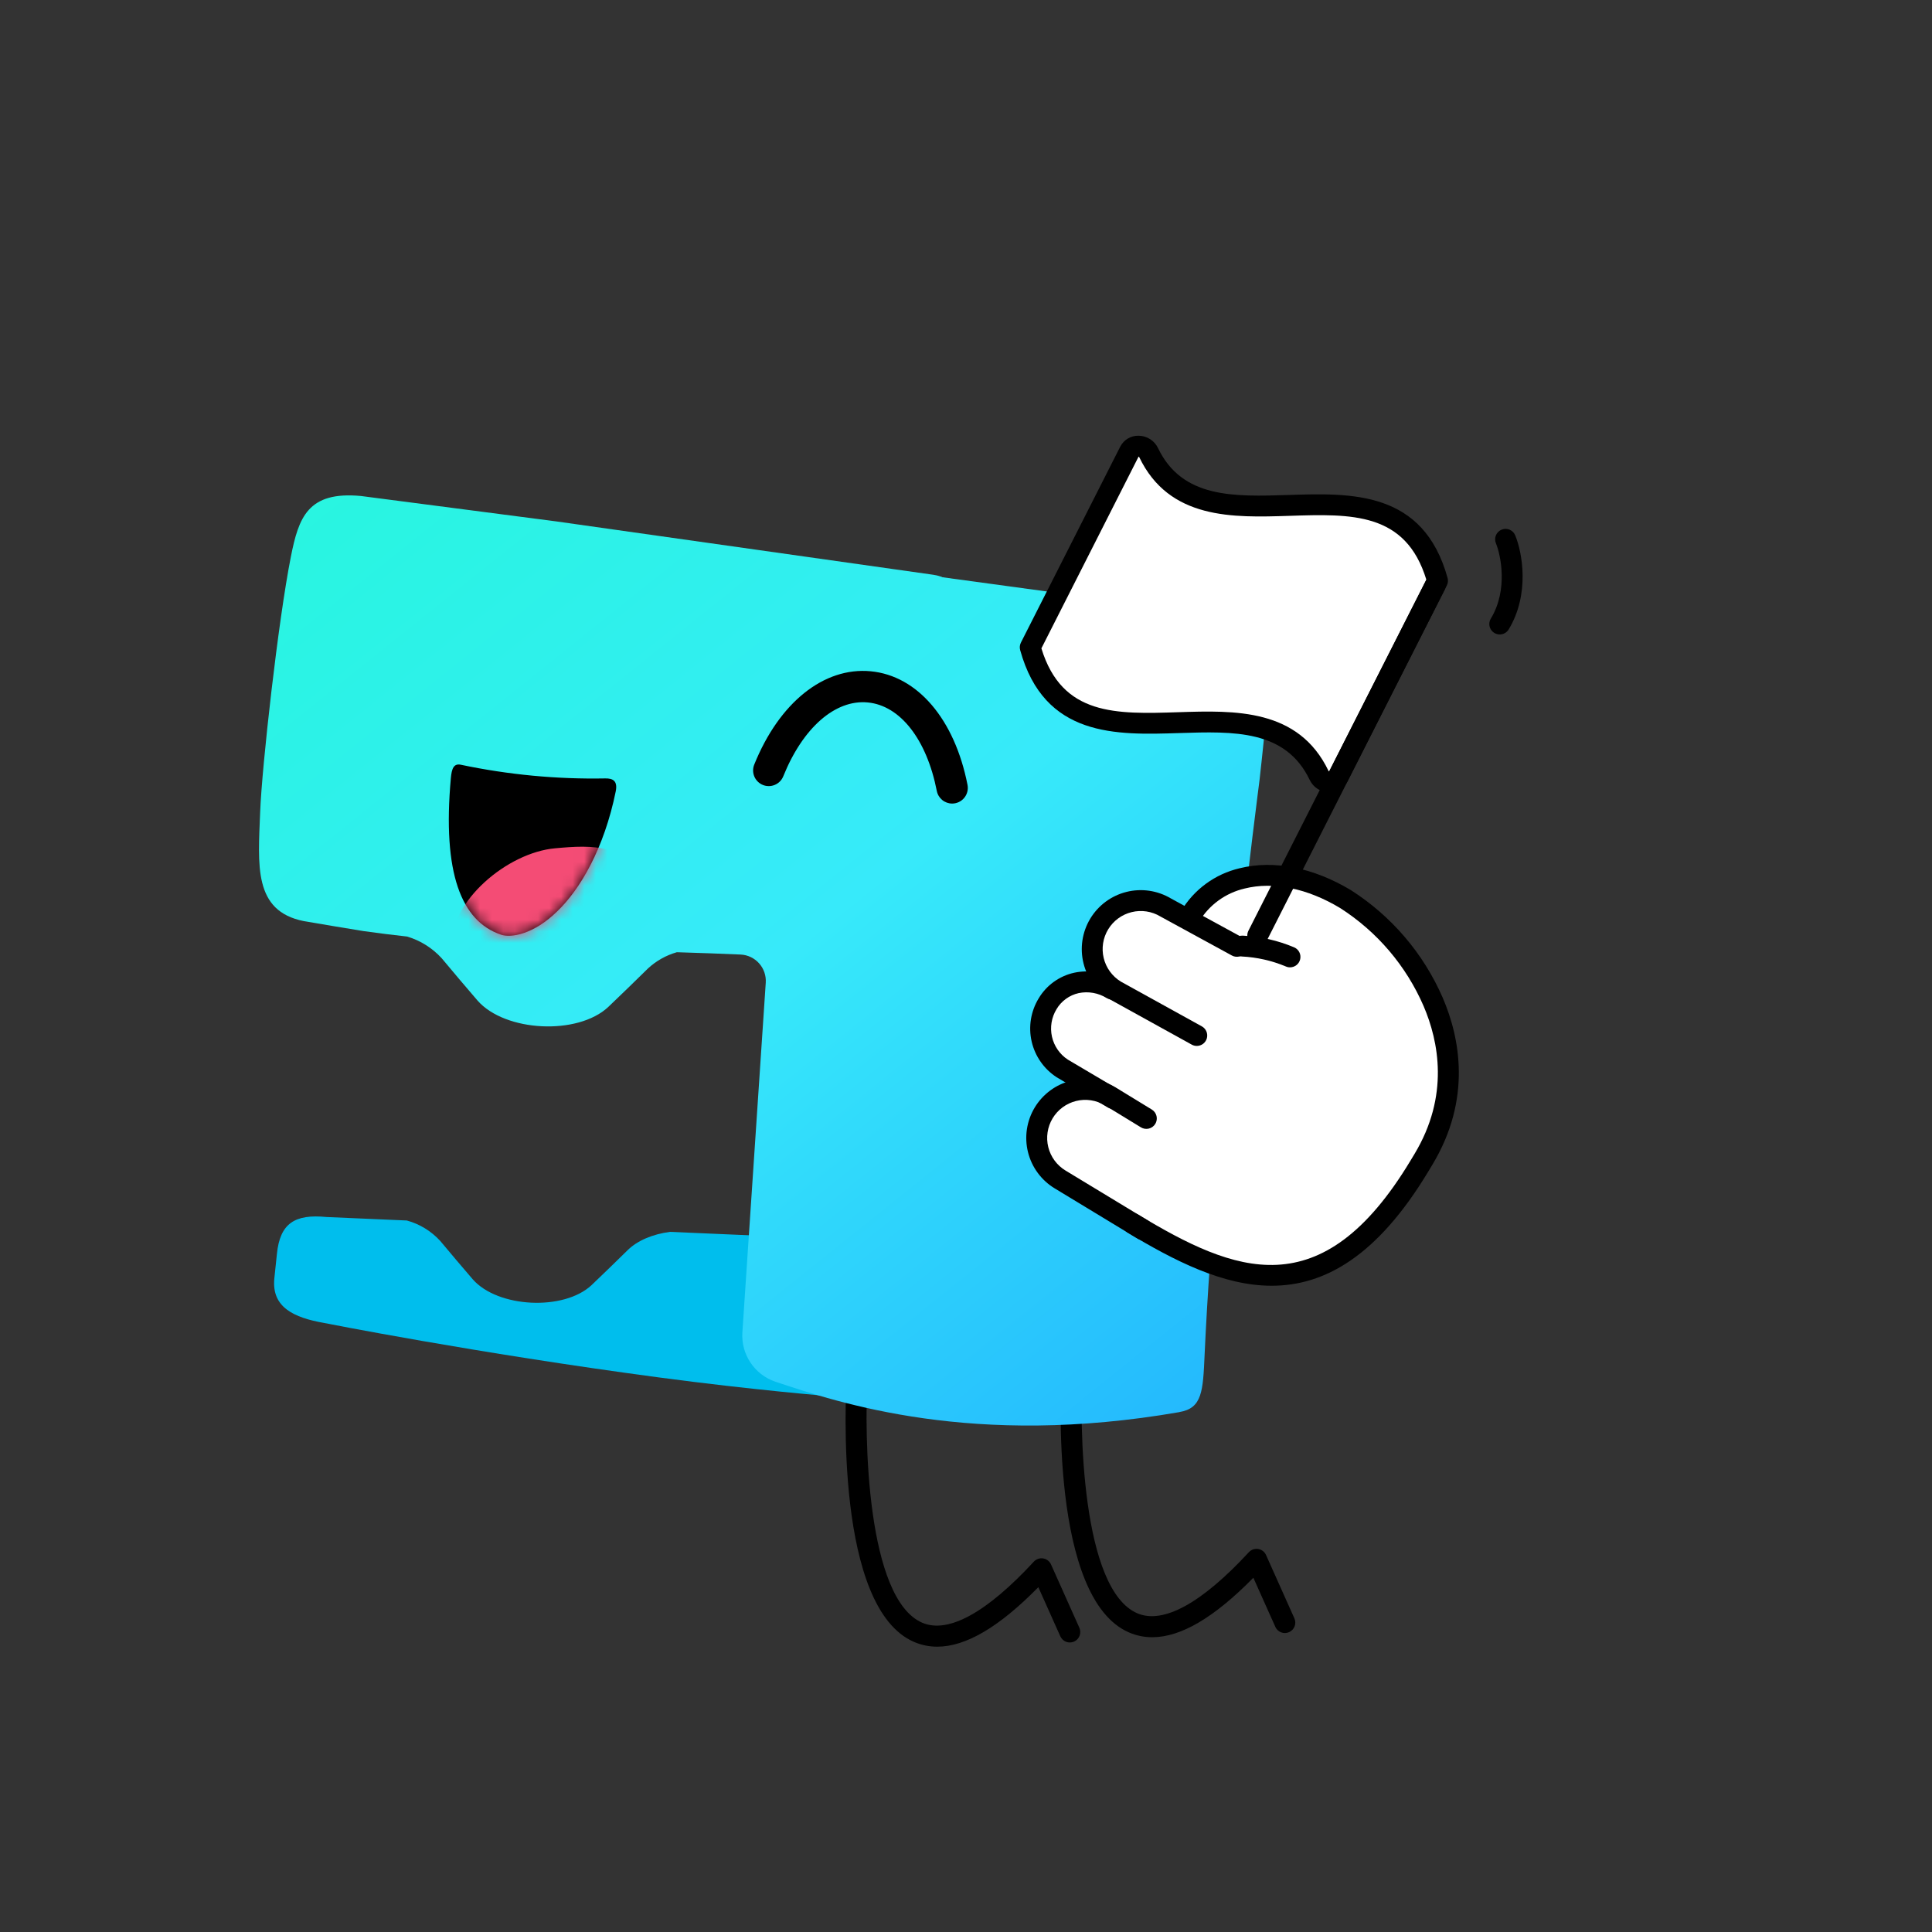 <?xml version="1.0" encoding="UTF-8"?> <svg xmlns="http://www.w3.org/2000/svg" width="167" height="167" viewBox="0 0 167 167" fill="none"><rect x="0" y="0" width="167" height="167" fill="#333333" stroke="none"/><g clip-path="url(#clip0_20_2)"><path d="M99.603 141.52C102.074 141.52 104.958 139.82 108.339 136.379L110.239 140.625C110.337 140.844 110.517 141.014 110.741 141.1C110.964 141.185 111.212 141.178 111.431 141.08C111.649 140.983 111.82 140.802 111.905 140.579C111.991 140.355 111.984 140.107 111.886 139.889L109.436 134.414C109.375 134.278 109.281 134.159 109.163 134.068C109.045 133.977 108.906 133.916 108.759 133.892C108.612 133.868 108.461 133.881 108.32 133.929C108.178 133.978 108.052 134.061 107.95 134.17C103.877 138.58 100.546 140.406 98.314 139.454C93.489 137.395 93.265 123.333 93.585 118.088C93.6 117.85 93.519 117.615 93.361 117.436C93.202 117.257 92.979 117.148 92.74 117.134C92.502 117.119 92.267 117.2 92.088 117.358C91.909 117.516 91.8 117.739 91.785 117.978C91.658 120.038 90.748 138.186 97.605 141.113C98.236 141.384 98.916 141.522 99.603 141.52Z" fill="black"></path><path d="M81.017 142.337C83.487 142.337 86.371 140.637 89.753 137.195L91.653 141.442C91.751 141.66 91.931 141.83 92.155 141.915C92.378 142 92.626 141.993 92.844 141.896C93.062 141.798 93.233 141.618 93.318 141.395C93.404 141.171 93.397 140.923 93.3 140.705L90.85 135.231C90.789 135.094 90.695 134.975 90.577 134.884C90.459 134.793 90.32 134.733 90.172 134.709C90.025 134.685 89.874 134.697 89.733 134.746C89.592 134.795 89.465 134.877 89.364 134.987C85.291 139.396 81.96 141.223 79.728 140.271C74.903 138.212 74.679 124.15 74.999 118.905C75.014 118.666 74.933 118.431 74.775 118.252C74.616 118.073 74.393 117.964 74.154 117.949C73.915 117.935 73.681 118.016 73.501 118.174C73.322 118.333 73.213 118.556 73.199 118.795C73.072 120.854 72.162 139.002 79.019 141.93C79.65 142.2 80.33 142.339 81.017 142.337Z" fill="black"></path><path d="M23.936 108.389C24.2 105.741 25.484 104.925 28.23 105.198L35.165 105.498C36.275 105.802 37.276 106.414 38.052 107.263C38.989 108.389 39.927 109.491 40.866 110.584C43.03 113.049 48.736 113.328 51.131 111.088C52.173 110.092 53.215 109.087 54.257 108.059C55.091 107.238 56.417 106.674 57.916 106.481L73.41 107.151L71.789 120.693C71.789 120.693 65.215 120.164 56.971 119.066C41.077 116.949 27.993 114.351 27.993 114.351C25.418 113.897 23.465 113.007 23.713 110.51L23.936 108.389Z" fill="#00BEED"></path><path d="M25.143 48.12C25.814 44.747 26.594 42.435 31.213 42.875L48.084 45.07L80.659 49.68C81.11 49.739 81.544 49.894 81.931 50.133C82.319 50.372 82.651 50.691 82.906 51.068L82.915 51.082C83.712 52.31 84.514 53.515 85.318 54.711C87.177 57.413 92.81 58.363 95.452 56.421C96.604 55.554 97.757 54.679 98.913 53.78C99.802 53.149 100.847 52.772 101.934 52.691L107.778 53.518C107.844 53.526 109.918 53.619 109.934 55.081C109.964 57.777 108.875 67.406 108.875 67.406C108.873 67.444 105.038 96.769 104.124 117.129C103.984 120.255 103.92 121.728 101.946 122.057L101.945 122.062C84.113 125.16 72.563 121.279 67.018 119.432L67 119.426L66.997 119.425C66.125 119.123 65.376 118.544 64.865 117.775C64.354 117.006 64.11 116.091 64.17 115.171L66.191 84.945C66.211 84.641 66.171 84.337 66.072 84.049C65.973 83.762 65.818 83.497 65.615 83.27C65.413 83.043 65.167 82.859 64.893 82.729C64.618 82.598 64.32 82.524 64.016 82.51C62.379 82.435 60.52 82.373 58.505 82.309C57.575 82.575 56.721 83.055 56.011 83.712C54.865 84.843 53.719 85.949 52.573 87.045C49.938 89.509 43.662 89.201 41.281 86.491C40.248 85.288 39.216 84.075 38.186 82.837C37.379 81.95 36.346 81.299 35.197 80.955C33.926 80.814 32.666 80.658 31.425 80.483C31.175 80.448 26.535 79.674 26.264 79.621C21.879 78.751 22.312 74.786 22.488 70.189C22.639 66.228 24.058 53.57 25.143 48.12Z" fill="url(#paint0_linear_20_2)"></path><path d="M77.284 65.456L102.075 67.922L103.569 52.908L79.359 49.611L77.284 65.456Z" fill="url(#paint1_linear_20_2)"></path><path d="M52.316 67.286C52.958 67.274 53.411 67.483 53.222 68.412C52.224 73.32 50.158 76.879 48.146 78.793C46.13 80.763 44.168 81.089 43.313 80.794C39.862 79.632 38.231 75.46 38.971 67.264C39.046 66.438 39.214 65.975 39.834 66.103C43.937 66.968 48.124 67.365 52.316 67.286Z" fill="black"></path><mask id="mask0_20_2" style="mask-type:luminance" maskUnits="userSpaceOnUse" x="38" y="66" width="16" height="15"><path d="M52.316 67.286C52.958 67.273 53.411 67.482 53.221 68.412C52.167 73.589 50.022 77.134 48.024 78.963C46.022 80.852 44.167 81.025 43.605 80.877C40.125 80.005 38.231 75.441 38.97 67.263C39.046 66.438 39.214 65.974 39.834 66.102C43.936 66.968 48.124 67.365 52.316 67.286Z" fill="white"></path></mask><g mask="url(#mask0_20_2)"><path d="M55.844 76.639C54.341 72.88 51.231 73.028 47.974 73.326C43.863 73.701 38.842 77.886 38.984 81.976C39.062 84.883 41.353 88.025 42.469 89.261C45.117 92.559 48.346 92.449 50.934 89.985C53.537 87.627 55.499 82.914 55.981 79.454C56.369 76.572 55.909 76.83 55.844 76.639Z" fill="#F44C75"></path></g><path d="M82.302 69.459C82.502 69.459 82.699 69.414 82.88 69.329C83.061 69.244 83.221 69.12 83.348 68.965C83.475 68.811 83.566 68.631 83.615 68.437C83.664 68.243 83.67 68.041 83.631 67.845C82.519 62.171 79.312 58.408 75.262 58.024C71.214 57.641 67.354 60.732 65.194 66.094C65.061 66.427 65.065 66.799 65.206 67.128C65.347 67.458 65.613 67.718 65.945 67.852C66.277 67.986 66.649 67.982 66.979 67.842C67.308 67.703 67.569 67.438 67.704 67.106C69.399 62.899 72.199 60.452 75.006 60.718C77.816 60.984 80.103 63.915 80.976 68.366C81.036 68.673 81.201 68.95 81.443 69.15C81.685 69.349 81.989 69.458 82.302 69.459Z" fill="black"></path><path d="M92.325 102.786C91.288 102.162 90.541 101.151 90.25 99.976C89.958 98.801 90.145 97.558 90.769 96.521C91.23 95.755 91.906 95.142 92.713 94.756C93.519 94.371 94.421 94.231 95.307 94.353L94.187 93.679C89.263 90.684 89.36 88.747 90.549 86.771L90.929 86.184C92.506 83.706 95.272 85.76 96.86 85.958L95.541 85.467C94.652 84.382 93.728 82.006 95.011 79.876C96.293 77.747 99.622 77.251 101.752 78.533L103.043 79.173C108.22 73.744 114.15 76.39 116.862 78.114L117.177 78.303C119.013 79.409 120.614 80.866 121.888 82.59C123.161 84.315 124.083 86.273 124.6 88.354C125.116 90.434 125.218 92.596 124.899 94.716C124.58 96.836 123.847 98.873 122.741 100.709L122.271 101.491L121.19 103.287C119.282 106.435 116.205 108.7 112.633 109.587C109.06 110.474 105.282 109.911 102.123 108.022L102.105 108.011C101.334 107.983 100.582 107.759 99.921 107.36L92.325 102.786Z" fill="white"></path><path d="M96.22 95.858C96.417 95.858 96.609 95.794 96.766 95.674C96.923 95.555 97.037 95.388 97.09 95.198C97.143 95.008 97.132 94.806 97.059 94.623C96.987 94.44 96.856 94.285 96.687 94.183C96.664 94.169 96.119 93.848 95.42 93.435C94.164 92.693 92.404 91.654 92.3 91.591C91.605 91.134 91.114 90.424 90.931 89.612C90.749 88.799 90.889 87.948 91.322 87.237C91.529 86.885 91.806 86.58 92.136 86.341C92.466 86.101 92.842 85.931 93.241 85.843C94.073 85.671 94.941 85.825 95.663 86.274C95.868 86.398 96.113 86.435 96.346 86.377C96.578 86.319 96.778 86.172 96.901 85.967C97.025 85.762 97.061 85.516 97.004 85.284C96.946 85.052 96.799 84.852 96.594 84.729C95.476 84.041 94.137 83.809 92.854 84.081C92.216 84.221 91.613 84.491 91.084 84.874C90.554 85.256 90.109 85.744 89.777 86.306C89.1 87.421 88.884 88.755 89.175 90.026C89.466 91.298 90.241 92.405 91.335 93.115C91.366 93.135 91.378 93.143 94.502 94.988C95.185 95.392 95.719 95.707 95.758 95.73C95.897 95.814 96.057 95.858 96.22 95.858Z" fill="black"></path><path d="M109.922 111.138C114.47 111.138 119.03 108.623 123.467 101.252L123.813 100.678C127.234 94.997 126.189 89.694 124.709 86.246C123.049 82.427 120.288 79.19 116.779 76.949C113.521 74.987 110.099 74.315 107.145 75.053C106.097 75.299 105.109 75.754 104.241 76.39C103.372 77.026 102.641 77.831 102.09 78.756C101.968 78.962 101.932 79.207 101.99 79.439C102.049 79.671 102.197 79.871 102.402 79.993C102.608 80.116 102.853 80.152 103.085 80.094C103.317 80.035 103.517 79.887 103.639 79.682C104.07 78.962 104.64 78.335 105.318 77.841C105.996 77.347 106.766 76.994 107.583 76.804C110.07 76.182 113.005 76.782 115.849 78.495C119.038 80.537 121.545 83.483 123.051 86.957C124.364 90.018 125.294 94.721 122.268 99.748L121.922 100.321C114.222 113.11 106.703 110 98.376 104.986C98.275 104.925 98.162 104.884 98.045 104.867C97.928 104.849 97.808 104.854 97.693 104.883C97.578 104.911 97.47 104.962 97.374 105.033C97.279 105.103 97.198 105.192 97.137 105.293C97.076 105.395 97.036 105.507 97.018 105.625C97.001 105.742 97.006 105.862 97.035 105.977C97.064 106.092 97.115 106.2 97.185 106.295C97.256 106.39 97.344 106.471 97.446 106.532C101.522 108.986 105.717 111.138 109.922 111.138Z" fill="black"></path><path d="M103.449 90.409C103.649 90.409 103.844 90.343 104.002 90.221C104.16 90.098 104.273 89.927 104.323 89.733C104.373 89.539 104.358 89.334 104.278 89.15C104.199 88.967 104.061 88.814 103.886 88.718L96.877 84.844C96.136 84.387 95.606 83.656 95.402 82.809C95.199 81.963 95.339 81.071 95.792 80.327C96.245 79.584 96.973 79.05 97.819 78.843C98.664 78.635 99.557 78.77 100.302 79.219C100.313 79.226 100.324 79.232 100.336 79.238L106.484 82.594C106.694 82.709 106.941 82.735 107.17 82.668C107.4 82.6 107.593 82.444 107.708 82.234C107.823 82.024 107.849 81.777 107.781 81.548C107.714 81.318 107.558 81.125 107.348 81.011L101.216 77.663C100.057 76.972 98.67 76.768 97.361 77.098C96.052 77.427 94.927 78.262 94.233 79.42C93.539 80.578 93.333 81.963 93.659 83.273C93.986 84.583 94.819 85.71 95.975 86.406L103.014 90.297C103.147 90.371 103.297 90.409 103.449 90.409Z" fill="black"></path><path d="M98.781 107.186C98.978 107.186 99.17 107.121 99.327 107.002C99.484 106.883 99.598 106.716 99.651 106.526C99.704 106.337 99.693 106.135 99.621 105.952C99.549 105.769 99.418 105.614 99.25 105.512L92.11 101.185C91.74 100.962 91.417 100.668 91.16 100.321C90.903 99.973 90.717 99.578 90.613 99.159C90.508 98.739 90.487 98.303 90.552 97.875C90.616 97.448 90.763 97.037 90.986 96.667C91.209 96.296 91.502 95.973 91.85 95.716C92.198 95.459 92.593 95.273 93.012 95.169C93.432 95.064 93.868 95.044 94.295 95.108C94.723 95.172 95.134 95.32 95.504 95.542L98.622 97.448C98.826 97.572 99.072 97.611 99.304 97.554C99.536 97.498 99.736 97.352 99.861 97.148C99.986 96.944 100.024 96.699 99.968 96.467C99.912 96.234 99.767 96.034 99.563 95.909L96.44 94C95.867 93.654 95.231 93.424 94.569 93.324C93.907 93.223 93.232 93.254 92.582 93.415C91.932 93.576 91.32 93.863 90.781 94.261C90.242 94.658 89.787 95.158 89.441 95.731C89.095 96.305 88.866 96.941 88.766 97.603C88.666 98.265 88.698 98.94 88.859 99.59C89.02 100.24 89.308 100.852 89.706 101.39C90.104 101.929 90.604 102.384 91.178 102.729L98.315 107.055C98.455 107.14 98.617 107.186 98.781 107.186Z" fill="black"></path><path d="M111.507 82.714C110.196 82.164 108.799 81.847 107.379 81.776Z" fill="white"></path><path d="M111.506 83.616C111.712 83.616 111.912 83.546 112.072 83.417C112.233 83.288 112.344 83.108 112.388 82.906C112.432 82.705 112.406 82.495 112.314 82.311C112.222 82.126 112.069 81.979 111.882 81.894C110.465 81.295 108.953 80.95 107.417 80.875C107.298 80.87 107.18 80.888 107.068 80.929C106.957 80.969 106.854 81.031 106.767 81.112C106.679 81.192 106.608 81.288 106.558 81.396C106.508 81.504 106.48 81.62 106.475 81.739C106.47 81.857 106.489 81.976 106.529 82.087C106.57 82.198 106.633 82.301 106.713 82.388C106.794 82.475 106.891 82.546 106.998 82.595C107.106 82.645 107.223 82.673 107.341 82.678C108.644 82.743 109.927 83.032 111.131 83.534C111.249 83.588 111.377 83.616 111.506 83.616Z" fill="black"></path><path d="M99.284 39.119C104.189 49.361 120.332 37.431 124.148 49.821C124.221 50.056 124.2 50.31 124.09 50.529L115.713 67.058C115.633 67.214 115.511 67.345 115.36 67.436C115.21 67.527 115.037 67.573 114.861 67.571C114.685 67.568 114.514 67.516 114.366 67.421C114.219 67.326 114.101 67.191 114.026 67.032C109.121 56.789 92.978 68.72 89.162 56.33C89.089 56.095 89.109 55.841 89.22 55.621L97.597 39.093C97.677 38.936 97.799 38.805 97.95 38.715C98.1 38.624 98.273 38.577 98.449 38.58C98.624 38.583 98.796 38.635 98.944 38.73C99.091 38.825 99.209 38.96 99.284 39.119Z" fill="white"></path><path d="M114.916 68.487C115.238 68.491 115.554 68.405 115.829 68.239C116.105 68.074 116.328 67.834 116.475 67.548L125.063 50.605C125.164 50.405 125.187 50.173 125.127 49.957C123.036 42.409 116.844 42.609 111.385 42.785C106.652 42.938 102.185 43.083 100.099 38.733C99.947 38.414 99.709 38.145 99.411 37.956C99.113 37.767 98.768 37.666 98.415 37.664C98.09 37.657 97.77 37.741 97.49 37.907C97.211 38.072 96.984 38.314 96.835 38.602L88.247 55.545C88.145 55.746 88.122 55.977 88.182 56.194C90.274 63.741 96.463 63.541 101.925 63.365C106.658 63.212 111.125 63.068 113.211 67.418C113.362 67.736 113.601 68.006 113.899 68.195C114.197 68.384 114.542 68.485 114.895 68.487L114.916 68.487ZM123.292 50.108L114.893 66.68C114.881 66.677 114.87 66.672 114.86 66.665C114.85 66.658 114.843 66.649 114.837 66.638C112.243 61.226 106.733 61.404 101.867 61.562C96.476 61.736 91.807 61.887 90.017 56.043L98.417 39.471C98.429 39.473 98.44 39.478 98.449 39.485C98.459 39.492 98.467 39.502 98.472 39.512L98.473 39.513C101.067 44.924 106.58 44.746 111.443 44.589C116.834 44.414 121.504 44.264 123.292 50.108Z" fill="black"></path><path d="M108.716 81.762C108.883 81.762 109.046 81.716 109.189 81.629C109.331 81.542 109.446 81.417 109.521 81.268L124.883 50.96C124.937 50.854 124.969 50.739 124.978 50.621C124.987 50.503 124.973 50.384 124.936 50.272C124.899 50.159 124.841 50.055 124.763 49.965C124.686 49.875 124.592 49.801 124.487 49.747C124.381 49.694 124.266 49.662 124.148 49.653C124.03 49.644 123.911 49.658 123.798 49.695C123.686 49.731 123.582 49.79 123.492 49.867C123.402 49.944 123.328 50.038 123.274 50.144L107.912 80.452C107.843 80.59 107.809 80.743 107.816 80.897C107.822 81.05 107.867 81.2 107.948 81.332C108.029 81.463 108.142 81.572 108.276 81.647C108.41 81.722 108.562 81.762 108.716 81.762Z" fill="black"></path><path d="M129.637 54.841C129.792 54.841 129.945 54.801 130.08 54.725C130.215 54.649 130.329 54.539 130.409 54.406C132.255 51.359 131.585 47.754 130.973 46.273C130.882 46.052 130.706 45.876 130.485 45.784C130.264 45.693 130.016 45.692 129.795 45.784C129.574 45.875 129.398 46.05 129.306 46.272C129.214 46.492 129.214 46.741 129.306 46.962C129.701 47.918 130.392 50.951 128.866 53.471C128.783 53.608 128.738 53.764 128.735 53.924C128.733 54.084 128.773 54.242 128.851 54.381C128.93 54.52 129.044 54.636 129.182 54.717C129.32 54.798 129.477 54.841 129.637 54.841Z" fill="black"></path></g><defs><linearGradient id="paint0_linear_20_2" x1="123.112" y1="136.79" x2="18.608" y2="6.296" gradientUnits="userSpaceOnUse"><stop stop-color="#1CA4FF"></stop><stop offset="0.369" stop-color="#31DBFB"></stop><stop offset="0.461" stop-color="#37EAFA"></stop><stop offset="0.728" stop-color="#2BF3E5"></stop><stop offset="1" stop-color="#21FAD3"></stop></linearGradient><linearGradient id="paint1_linear_20_2" x1="141.061" y1="122.416" x2="36.557" y2="-8.078" gradientUnits="userSpaceOnUse"><stop stop-color="#1CA4FF"></stop><stop offset="0.369" stop-color="#31DBFB"></stop><stop offset="0.461" stop-color="#37EAFA"></stop><stop offset="0.728" stop-color="#2BF3E5"></stop><stop offset="1" stop-color="#21FAD3"></stop></linearGradient><clipPath id="clip0_20_2"><rect width="109.226" height="104.673" fill="white" transform="matrix(-1 0 0 1 131.613 37.664)"></rect></clipPath></defs></svg> 